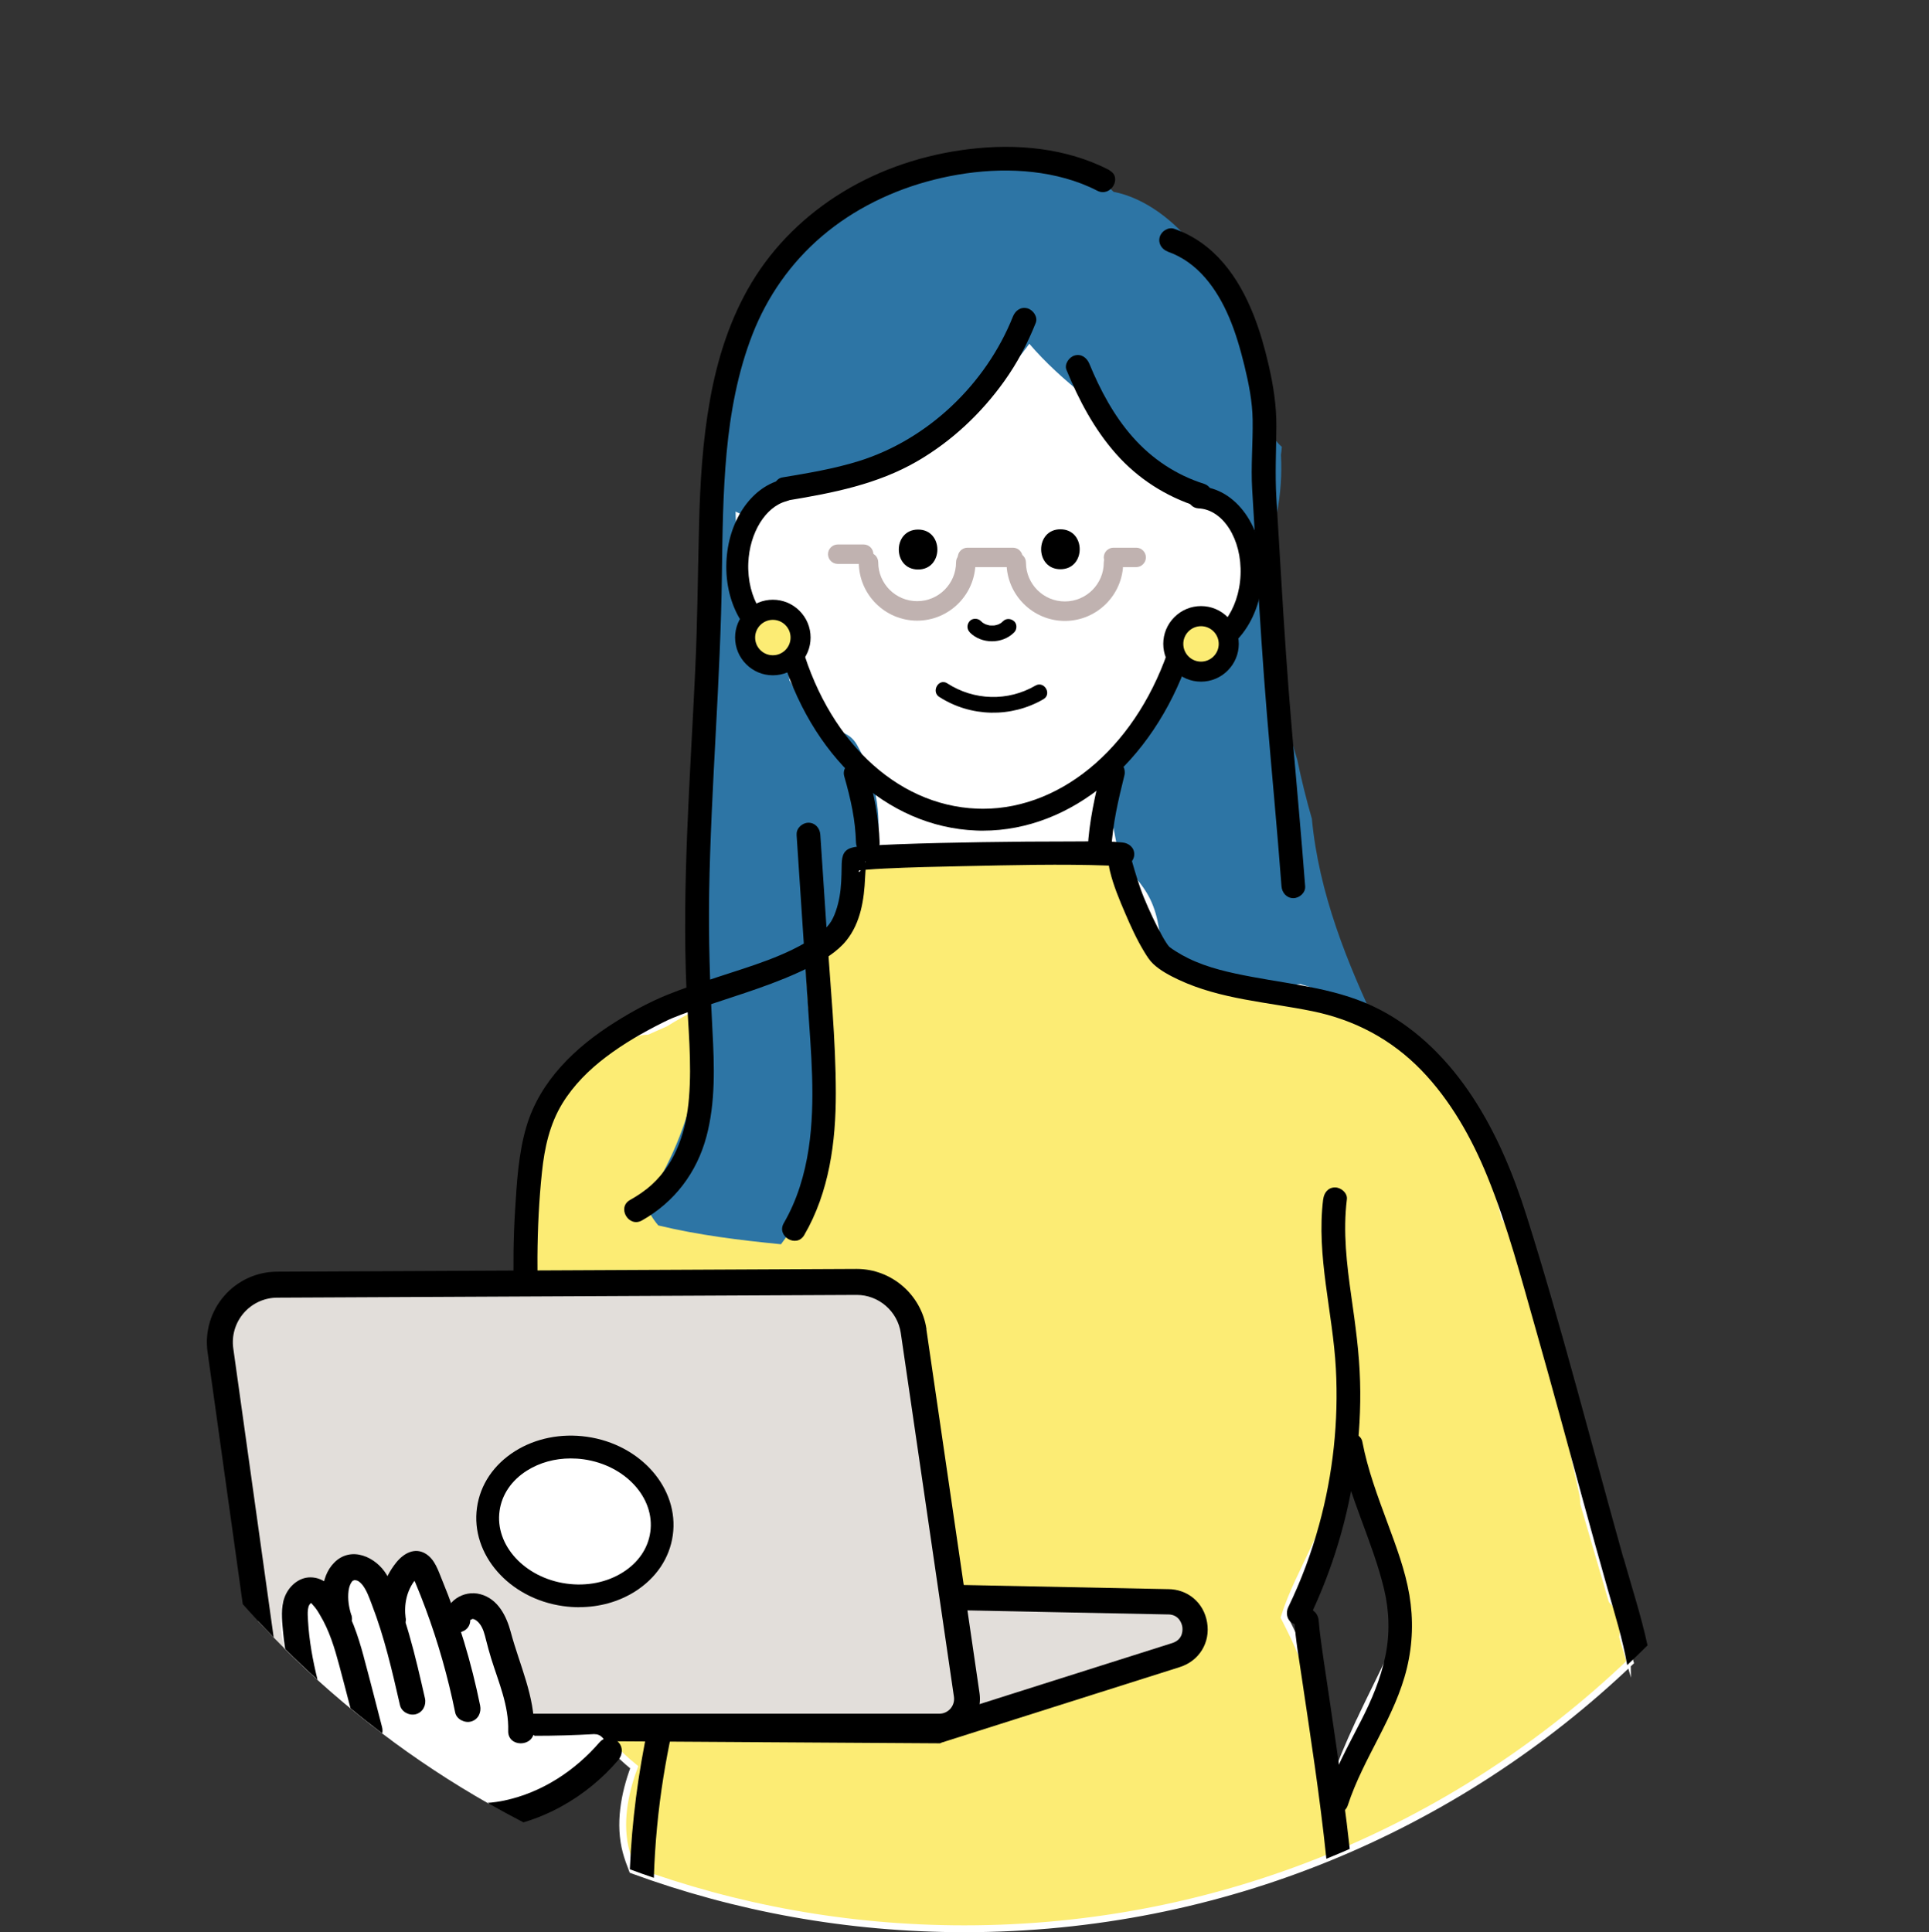 <?xml version="1.0" encoding="UTF-8"?>
<svg id="_レイヤー_1" data-name="レイヤー 1" xmlns="http://www.w3.org/2000/svg" viewBox="0 0 282.07 282.57">
  <rect x="0" y="0" width="282.07" height="282.57" fill="#333333" stroke="none"/>
  <defs>
    <style>
      .cls-1 {
        fill: none;
      }

      .cls-2 {
        fill: #fff;
      }

      .cls-3, .cls-4 {
        fill: #fcec74;
      }

      .cls-5 {
        fill: #c0b2b0;
      }

      .cls-6 {
        fill: #e2deda;
      }

      .cls-7 {
        fill: #2d75a5;
      }

      .cls-4 {
        stroke: #fff;
        stroke-miterlimit: 10;
      }
    </style>
  </defs>
  <path class="cls-7" d="M191.83,119.73c-.82-2.85-1.53-5.72-2.13-8.61-.87-2.81-1.51-5.66-1.83-8.66-.57-.76-.92-1.73-.92-2.9v-20.67c-.55-3.7-.94-7.42-1.16-11.16-4.36-4.11-10.39-4.38-16.16-4.29-4.75,.07-9.49,.22-14.23,.45-9.48,.46-18.94,1.23-28.37,2.32-4.7,.54-9.69,.75-14.14,2.44-3.41,1.3-6.36,3.14-8.72,5.55-.13,15.95-.53,31.89-1,47.83,1.89,3.38,5.23,5.45,9.94,5.92,1.55,.15,3.1,.27,4.65,.38-.24,2.39-.48,4.77-.73,7.16-.39,3.83,3.65,7.5,7.33,7.33,4.3-.19,6.91-3.23,7.33-7.33,.3-2.95,.6-5.9,.9-8.86,6.78-1.05,13.56-.83,20.32,.45,1.08-.15,2.16-.29,3.23-.46,.09,.44,.17,.87,.25,1.31,.58-.43,1.24-.72,1.92-.77,7.33-.51,10.29,5.63,12.14,11.57,.15,.49,.29,.98,.43,1.47,1.23,.93,2.45,1.87,3.65,2.84,9.16,2.18,18.13,5.08,27.18,7.7-4.76-9.95-8.86-20.17-9.88-31Z"/>
  <path class="cls-2" d="M182.27,80.81c-.71-3.76-3.16-6.88-6.38-8.75-1.18-1.77-2.66-3.29-4.48-4.37,1.15-6.15-.35-12.28-4.44-17.58-2.54-3.29-5.91-5.81-9.69-7.36-.21-.14-.42-.29-.64-.43-5.07-3.25-11.32-4.19-17.21-4.5-6.25-.32-13.06,1.44-15.77,7.35-3.06,1.63-5.81,3.75-8.04,6.39-1.81,2.14-3.16,4.48-4.01,6.89-3.46,6.05-4.57,13.05-3.84,19.99-.1,.13-.2,.26-.29,.4-.11,.12-.2,.25-.3,.37,.58,.86,.89,1.89,.76,2.91-.26,2.09-.22,2.97,.91,4.79,.03,.05,.05,.1,.08,.16,.34,.23,.66,.5,.93,.83,2.36,2.88,3.66,6.23,5.14,9.6,.28,.63,.41,1.3,.42,1.96,.09,.14,.18,.28,.26,.43,1.4,2.53,2.8,5.08,4.36,7.51,1.72-.84,4.07-.61,5.28,1.53,6.28,11.07,2.27,22.67-4.24,32.58-1.09,1.66-2.77,1.96-4.21,1.46-.65,.78-1.32,1.56-2.02,2.34-2.69,3.06-5.52,5.99-8.44,8.82-2.81,2.72-2.94,7.26-.61,10.28,1.94,2.52,4.85,3.39,7.72,2.82-.08,1.3-.13,2.6-.16,3.9-.08,3.9,3.04,7.18,6.78,7.69,2.08,.28,4.55-.41,6.31-1.84,.79-.2,1.56-.5,2.28-.91,.03,.42,.05,.83,.08,1.25,.22,4.08,3.44,8.02,7.83,7.83,.12,0,.24-.02,.36-.03,1.35,3.37,5.74,5.44,9.16,4.43,4.13,3.32,10.97,1.93,12.57-3.81,.98-3.54,1.97-7.08,2.95-10.62,2.92,.66,6.1,.31,8.44-1.21,5.61-3.62,6.74-9.76,4.09-15.57-.48-1.06-.95-2.13-1.43-3.2-.01-.03-.02-.06-.04-.09-.17-.41-.34-.82-.5-1.23-.87-2.17-1.7-4.35-2.48-6.56-1.46-4.13-2.76-8.32-3.89-12.55-1.13-4.23-2.1-8.51-2.89-12.82-.42-2.26-.97-4.62-1.13-6.92,.22,3.21-.08-.7-.15-1.32-.04-.37-.08-.74-.12-1.11,3.51-3.64,6.63-7.55,8.69-12.09,.95-.53,1.89-1.11,2.78-1.76,1.15-.84,2.27-1.75,3.3-2.74,.68-.55,1.29-1.19,1.8-1.88,3.14-3.64,5.06-8.1,4.08-13.26Z"/>
  <path class="cls-4" d="M237.91,241.54c-.21-.72-.42-1.44-.63-2.16,.39-2.1-.32-4.02-1.58-5.37l-1-3.41c-1.05-3.57-2.08-7.16-3.13-10.74,0-.48-.04-.98-.16-1.51-2.88-12.8-5.46-25.67-10.02-38.01-.32-.85-.78-1.63-1.36-2.28-1.38-5.84-3.67-11.47-6.59-16.7-.15-.28-.32-.52-.5-.76-2.13-5.83-7.35-10.43-13.38-11.12-2.85-2.3-6.03-4.09-9.44-5.07-4.23,.53-8.34,.51-12.26-1.56,0,0,0,0,0,0-2.46-.16-4.86-1.09-7.03-2.25-.57-.3-.98-.88-1.21-1.52-.11,.02-.22,.03-.32,.06-.16-2.92-.53-5.87-2.1-8.41-2.04-3.28-5.13-5.6-8.89-6.57-4.4-1.15-9.38-.25-13.85,.02-1.73,.1-3.49,.14-5.25,.25-.81-.49-1.8-.8-2.98-.82-5.02-.09-10.41,1.33-12.42,6.47-.5,1.28-.7,2.58-.75,3.97,0,.29,.01,.59,.02,.88,0,.05,0,.1-.01,.15-1.18,1.05-3.7,3.02-3.96,3.2-1.08,.76-1.92,1.78-2.4,2.92-.24,.06-.48,.13-.72,.21-6.39,2.14-12.92,4.64-18.71,8.24-.87,.39-1.74,.77-2.62,1.16-.94,0-1.95,.29-2.97,.94-4.68,2.99-9.56,6.3-12.32,11.29-2.96,5.34-3.18,11.97-3.01,17.94,.08,2.79,.33,5.56,.73,8.31-1.64,7.81-1.89,15.95-.67,24.1,.21,1.43,1.19,2.58,2.44,3.33-.97,7.48-.67,15.12,.91,22.62,.31,1.48,1.32,2.67,2.6,3.41,1.65,6.17,5.26,11.54,10.37,15.68-1.49,3.99-2.25,8.37-1.19,12.34,.25,.93,.58,1.82,.92,2.7,15.14,5.55,31.49,8.58,48.56,8.58,37.75,0,72.03-14.83,97.34-38.98-.16-.52-.31-1.04-.46-1.55Zm-39.39,10.75c-1.28,2.79-2.49,5.61-3.49,8.51-.89-7.35-2.57-14.56-5.82-21.43-.46-.96-.94-1.92-1.42-2.87,2.25-7.14,7.2-13.47,7.73-20.97h3.82c1.89,7.64,3.79,15.28,5.68,22.92-1.92,4.71-4.4,9.28-6.49,13.85Z"/>
  <path class="cls-7" d="M187.43,65.33c-.84-.7-1.47-1.68-1.78-2.81-2.34-8.61-3.38-18.06-9.8-24.7-.4-.64-.83-1.27-1.29-1.86-2.75-3.56-7.07-7.01-11.73-7.91-2.59-2.59-5.8-4.64-9.43-5.33-2.12-.41-4.19-.49-6.26-.37-.48,.28-1.05,.48-1.71,.58-6.42,.95-13.19,1.42-18.99,4.56-4.8,4-9.01,8.5-12.62,13.47-3.78,4.07-6.6,8.95-9.06,13.96-.4,5.77-.51,11.55-.54,17.33,1.07,1.2,2.42,2.2,4.05,2.89,.37,.16,.76,.29,1.15,.4,.67-1.96,2.83-3.09,4.85-3.12,.87-.02,1.74-.11,2.6-.24,.61-.15,1.21-.31,1.81-.5,.44-.14,.89-.17,1.33-.13,.74-.18,1.47-.36,2.2-.55,.09-.17,.18-.34,.26-.52,0-.02,.02-.04,.03-.06,.03-.02,.07-.04,.1-.07,.97-.44,1.91-.94,2.82-1.48,1.71-.07,3.37-.58,4.78-1.66,.77-.59,1.53-1.19,2.29-1.8l.02,.02c.07-.07,.14-.14,.22-.21,2.13-1.72,4.17-3.51,6.13-5.36,.85-.25,1.69-.62,2.5-1.1,3.56-2.14,6.72-5.06,9.15-8.49,2.36,2.75,5.07,5.21,8,7.55,1.22,1.2,2.51,2.34,3.85,3.41,.04,.05,.07,.11,.11,.17,.46,.71,.88,1.45,1.27,2.2,.04,.09,.08,.16,.12,.23,.02,.24,.06,.48,.1,.73,.64,.27,1.26,.73,1.8,1.43,3.63,4.67,8.94,6.93,13.99,9.66,.15-.01,.29-.02,.44-.02,2.7,0,4.07,1.84,4.24,3.89,1.12-1.23,1.94-2.73,2.28-4.44,.57-2.89,.75-5.75,.6-8.56,.07-.4,.1-.8,.13-1.2Z"/>
  <path d="M143.74,121.47c-.34,0-.67,0-1.01-.02-13.08-.52-24.24-10.84-28.66-26.38-4.73-1.06-8.11-6.44-7.85-12.87,.24-5.91,3.52-10.86,7.98-12.02,.85-.22,1.73,.29,1.96,1.15,.22,.86-.29,1.73-1.15,1.96-3.06,.8-5.41,4.61-5.59,9.05-.2,5.11,2.5,9.47,6.03,9.71,.69,.05,1.27,.53,1.44,1.19,3.85,14.72,14.04,24.54,25.96,25.01,.29,.01,.59,.02,.88,.02,11.89,0,22.84-9.61,27.44-24.21,.13-.41,.42-.75,.8-.95,.38-.2,.83-.23,1.24-.09,.41,.14,.84,.22,1.27,.24,3.58,.14,6.71-3.98,6.92-9.2,.21-5.21-2.56-9.57-6.16-9.72-.88-.04-1.57-.78-1.54-1.67,.04-.89,.79-1.57,1.67-1.54,5.37,.22,9.52,6.07,9.24,13.05-.28,6.98-4.87,12.46-10.25,12.27-.19,0-.39-.02-.58-.05-5.28,15.17-17.13,25.06-30.04,25.07Z"/>
  <path d="M155.06,83.24c3.76,0,3.76-5.84,0-5.84s-3.76,5.84,0,5.84h0Z"/>
  <path d="M134.25,83.28c3.76,0,3.76-5.84,0-5.84s-3.76,5.84,0,5.84h0Z"/>
  <path d="M141.79,92.46c1.71,1.75,4.78,1.76,6.5,.02,.43-.43,.46-1.21,0-1.63-.46-.42-1.18-.46-1.63,0-.07,.07-.17,.14-.24,.22,.03-.03,.21-.15,.08-.06-.04,.03-.09,.06-.13,.09-.09,.06-.18,.11-.28,.16-.04,.02-.11,.04-.15,.07,.03-.02,.25-.09,.1-.04-.21,.07-.41,.13-.62,.17-.04,0-.09,.01-.13,.02,.33-.07,.17-.02,.08-.02-.11,0-.22,.01-.33,.01-.1,0-.2,0-.29-.01-.05,0-.25-.03-.04,0,.21,.03,0,0-.04-.01-.2-.04-.39-.11-.59-.17-.13-.03,.27,.13,.07,.03-.04-.02-.08-.04-.12-.06-.1-.05-.19-.1-.28-.16-.05-.03-.09-.06-.13-.09-.11-.06,.22,.19,.05,.04-.08-.07-.16-.14-.24-.22-.42-.43-1.21-.46-1.63,0-.43,.47-.45,1.17,0,1.63h0Z"/>
  <path d="M123.45,113.52c.47,1.63,.89,3.27,1.2,4.93,.3,1.63,.46,3.02,.52,4.78,.03,.9,.78,1.78,1.73,1.73,.91-.04,1.76-.76,1.73-1.73-.12-3.61-.83-7.17-1.84-10.63-.25-.87-1.23-1.5-2.13-1.21-.88,.29-1.48,1.2-1.21,2.13h0Z"/>
  <path d="M161.08,112.45c-.95,3.84-1.83,7.71-2.03,11.67-.05,.91,.83,1.77,1.73,1.73,.98-.04,1.68-.76,1.73-1.73,.19-3.62,1.02-7.17,1.91-10.75,.22-.88-.28-1.92-1.21-2.13-.9-.2-1.9,.27-2.13,1.21h0Z"/>
  <path d="M137.36,101.92c4.58,2.95,10.51,3.06,15.21,.33,1.29-.75,.12-2.74-1.17-1.99-4.02,2.34-8.98,2.19-12.88-.33-1.25-.81-2.41,1.19-1.17,1.99h0Z"/>
  <g>
    <g>
      <path class="cls-3" d="M175.62,90.1c-2.24,0-4.06,1.81-4.06,4.06,0,2.24,1.81,4.06,4.06,4.06,2.24,0,4.06-1.81,4.06-4.06,0-2.24-1.81-4.06-4.06-4.06Z"/>
      <path d="M175.62,99.68h0c-1.48,0-2.86-.58-3.9-1.62-1.04-1.04-1.62-2.43-1.62-3.91,0-1.47,.58-2.86,1.62-3.9,1.04-1.04,2.43-1.62,3.9-1.62h0c1.48,0,2.86,.58,3.9,1.62,1.04,1.04,1.62,2.43,1.62,3.91,0,1.47-.58,2.86-1.62,3.9-1.04,1.04-2.43,1.62-3.9,1.62Zm0-8.11c-.69,0-1.34,.27-1.83,.76-.49,.49-.76,1.14-.76,1.83,0,.69,.27,1.34,.76,1.83,.49,.49,1.14,.76,1.83,.76h0c.69,0,1.34-.27,1.83-.76,.49-.49,.76-1.14,.76-1.83,0-.69-.27-1.34-.76-1.83-.49-.49-1.14-.76-1.83-.76h0Z"/>
    </g>
    <g>
      <path class="cls-3" d="M117.07,93.23c0,2.24-1.82,4.06-4.06,4.06-2.24,0-4.06-1.82-4.06-4.06,0-2.24,1.82-4.06,4.06-4.06,2.24,0,4.06,1.82,4.06,4.06Z"/>
      <path d="M113.01,98.75h0c-1.48,0-2.86-.58-3.9-1.62-1.04-1.04-1.62-2.43-1.62-3.91,0-1.47,.58-2.86,1.62-3.9,1.04-1.04,2.43-1.62,3.9-1.62h0c1.48,0,2.86,.58,3.9,1.62,1.04,1.04,1.62,2.43,1.62,3.91,0,1.48-.58,2.86-1.62,3.9-1.04,1.04-2.43,1.62-3.9,1.62Zm0-8.11c-.69,0-1.34,.27-1.83,.76-.49,.49-.76,1.14-.76,1.83,0,.69,.27,1.34,.76,1.83,.49,.49,1.14,.76,1.83,.76h0c.69,0,1.34-.27,1.83-.76,.49-.49,.76-1.14,.76-1.83h0c0-.69-.27-1.34-.76-1.83-.49-.49-1.14-.76-1.83-.76h0Z"/>
    </g>
  </g>
  <path class="cls-7" d="M120.63,153.08c-.23-1.16-.46-2.31-.67-3.46-.97-.53-1.73-1.42-1.8-2.54-.79-12.16-.83-24.75-3.63-36.7-1.62,.24-3.1-.71-4.02-2.12-1.32-2.04-2.25-4.2-2.79-6.48l-1.62-1.62c-.51-.51-.8-1.17-.89-1.86-.67,.67-1.26,1.45-1.72,2.33-.39,.74-.7,1.51-.93,2.3,.19,2.66,.31,5.31,.36,7.97,.19,.47,.42,.93,.67,1.37,0,1.29,.02,2.57,.02,3.86,.02,3.04,.04,6.08,.05,9.12,.02,5.25-.03,10.51-.42,15.75-.1,1.27-.21,2.55-.35,3.82,0,.01,0,.03,0,.04,.02-.13,.05-.27,.08-.42-.04,.21-.07,.43-.11,.64-.08,.68-.11,.78-.09,.58-.03,.22-.06,.44-.09,.65-.25,1.55-.56,3.08-.92,4.61-.05,.08-.1,.17-.15,.25-.23,.43-.42,.85-.59,1.27,.05,.82,.04,1.65-.02,2.47,.64,.86,.98,1.9,.77,2.96-1.28,6.62-3.86,12.62-7.49,18.03,.49,1.21,1.16,2.34,1.98,3.3,5.89,1.42,11.91,2.16,17.94,2.75,2.08-2.74,3.82-5.7,4.88-9.05,.16-.5,.37-.94,.62-1.31,.09-4.73,.2-9.5-.66-14.13-.36-1.95,.38-3.45,1.58-4.39Z"/>
  <path d="M115.31,73.16c6.52-1.08,13-2.35,18.79-5.7,5.04-2.92,9.36-6.98,12.74-11.71,1.89-2.64,3.41-5.51,4.61-8.53,.35-.87-.38-1.9-1.21-2.13-.99-.27-1.78,.34-2.13,1.21-3.93,9.85-12.42,17.99-22.57,21.14-3.64,1.13-7.41,1.75-11.16,2.38-.92,.15-1.44,1.3-1.21,2.13,.27,.98,1.2,1.36,2.13,1.21h0Z"/>
  <path d="M155.95,54.11c1.82,4.42,4.06,8.67,7.25,12.27,3.2,3.62,7.31,6.24,11.91,7.7,2.13,.68,3.04-2.67,.92-3.34-4.05-1.29-7.57-3.63-10.38-6.81-2.77-3.12-4.78-6.91-6.36-10.74-.36-.86-1.15-1.48-2.13-1.21-.82,.22-1.57,1.26-1.21,2.13h0Z"/>
  <path d="M162.21,24.87c-6.29-3.25-13.6-3.91-20.54-3.06-6.48,.79-12.79,2.84-18.38,6.24-5.45,3.31-10.12,7.84-13.4,13.31-3.12,5.19-4.98,11.06-6.05,17-1.1,6.06-1.47,12.23-1.62,18.38-.18,7.07-.23,14.14-.56,21.21-.72,15.66-1.96,31.33-1.27,47.02,.23,5.17,.78,10.37,.36,15.55-.38,4.71-1.83,9.41-5.44,12.71-.97,.89-2.05,1.61-3.19,2.25-1.94,1.09-.2,4.09,1.75,2.99,4.76-2.68,8.03-7.01,9.43-12.27,1.34-5.03,1.16-10.35,.88-15.5-.37-6.74-.59-13.47-.48-20.22,.13-7.77,.55-15.54,.96-23.3,.41-7.69,.8-15.38,.9-23.08,.08-5.97,.14-11.95,.69-17.9,.55-5.89,1.63-11.78,3.78-17.3,2.16-5.54,5.6-10.46,10.13-14.33,4.69-4.01,10.41-6.78,16.37-8.28,6.22-1.57,13.04-1.94,19.26-.21,1.62,.45,3.17,1.04,4.66,1.81,1.98,1.02,3.73-1.97,1.75-2.99h0Z"/>
  <path d="M170.78,36.81c4.37,1.53,7.17,5.43,8.94,9.58,.97,2.27,1.65,4.66,2.24,7.05,.64,2.64,1.17,5.25,1.21,7.98,.05,3.38-.27,6.75-.07,10.12,.22,3.67,.44,7.35,.66,11.02,.44,7.36,.9,14.72,1.51,22.06,.69,8.33,1.49,16.65,2.12,24.99,.07,.93,.75,1.73,1.73,1.73,.88,0,1.8-.79,1.73-1.73-.58-7.58-1.28-15.15-1.93-22.72-.65-7.56-1.15-15.13-1.6-22.71-.23-3.78-.45-7.56-.68-11.34-.21-3.52-.02-7,0-10.53,.01-3.06-.45-5.99-1.14-8.97-.57-2.47-1.26-4.92-2.19-7.27-2.2-5.57-5.75-10.57-11.6-12.61-.88-.31-1.9,.35-2.13,1.21-.26,.95,.32,1.82,1.21,2.13h0Z"/>
  <path d="M116.48,122.04c.55,8.24,1.09,16.48,1.64,24.72,.46,7.01,1.18,14.2,.13,21.19-.58,3.83-1.69,7.55-3.64,10.91-1.12,1.93,1.87,3.68,2.99,1.75,3.66-6.29,4.63-13.63,4.62-20.8-.01-7.82-.8-15.66-1.32-23.46-.32-4.77-.63-9.54-.95-14.31-.06-.93-.75-1.73-1.73-1.73-.89,0-1.79,.79-1.73,1.73h0Z"/>
  <g>
    <path class="cls-5" d="M134.12,90.76c-4.71,0-8.54-3.83-8.54-8.54,0-.79,.64-1.42,1.42-1.42s1.42,.64,1.42,1.42c0,3.14,2.55,5.69,5.69,5.69s5.69-2.55,5.69-5.69c0-.79,.64-1.42,1.42-1.42s1.42,.64,1.42,1.42c0,4.71-3.83,8.54-8.54,8.54Z"/>
    <path class="cls-5" d="M155.72,90.8c-4.71,0-8.54-3.83-8.54-8.54,0-.79,.64-1.42,1.42-1.42s1.42,.64,1.42,1.42c0,3.14,2.55,5.69,5.69,5.69s5.69-2.55,5.69-5.69c0-.79,.64-1.42,1.42-1.42s1.42,.64,1.42,1.42c0,4.71-3.83,8.54-8.54,8.54Z"/>
    <path class="cls-5" d="M148.11,82.93h-6.64c-.79,0-1.42-.64-1.42-1.42s.64-1.42,1.42-1.42h6.64c.79,0,1.42,.64,1.42,1.42s-.64,1.42-1.42,1.42Z"/>
    <path class="cls-5" d="M166.14,82.93h-3.32c-.79,0-1.42-.64-1.42-1.42s.64-1.42,1.42-1.42h3.32c.79,0,1.42,.64,1.42,1.42s-.64,1.42-1.42,1.42Z"/>
    <path class="cls-5" d="M126.29,82.46h-3.79c-.79,0-1.42-.64-1.42-1.42s.64-1.42,1.42-1.42h3.79c.79,0,1.42,.64,1.42,1.42s-.64,1.42-1.42,1.42Z"/>
  </g>
  <path d="M193.48,175.38c-1.02,8.3,1.41,16.5,1.86,24.76,.41,7.69-.41,15.4-2.45,22.83-1.13,4.14-2.63,8.17-4.5,12.03-.41,.84-.23,1.87,.62,2.37,.76,.44,1.96,.22,2.37-.62,3.49-7.23,5.8-14.93,6.86-22.88,.52-3.91,.75-7.86,.64-11.81-.11-4.19-.69-8.33-1.28-12.48-.67-4.71-1.24-9.46-.65-14.21,.11-.93-.88-1.73-1.73-1.73-1.03,0-1.62,.8-1.73,1.73h0Z"/>
  <path d="M195.87,211.73c1.36,7.13,4.84,13.62,6.52,20.66,.77,3.21,.86,6.54,.19,9.78-.69,3.32-2.01,6.44-3.55,9.44-1.92,3.75-3.97,7.43-5.28,11.45-.69,2.12,2.65,3.03,3.34,.92,2.28-6.97,6.94-12.91,8.65-20.1,.84-3.51,.95-7.09,.35-10.65-.61-3.61-1.93-7.09-3.19-10.51-1.44-3.9-2.91-7.8-3.69-11.9-.17-.92-1.28-1.44-2.13-1.21-.96,.26-1.39,1.21-1.21,2.13h0Z"/>
  <circle class="cls-1" cx="141.03" cy="141.03" r="141.03"/>
  <path d="M237.38,227.83c-2.36-8.43-4.62-16.88-6.95-25.32-2.28-8.27-4.62-16.54-7.21-24.72-1.91-6.04-4.37-12.01-7.86-17.32-3.44-5.25-7.94-9.88-13.55-12.81-5.88-3.07-12.37-3.61-18.78-4.82-3.15-.59-6.39-1.29-9.28-2.71-.64-.31-1.26-.66-1.85-1.04-.3-.19-.61-.39-.89-.61-.03-.03-.08-.08-.12-.13-.09-.12-.11-.15-.11-.14-.06-.09-.13-.18-.19-.27-.23-.34-.44-.7-.64-1.06-.5-.89-.96-1.81-1.4-2.73-.46-.97-.95-2.08-1.26-2.84-.73-1.77-1.24-3.55-1.77-5.38,.21-.29,.34-.64,.34-1,0-1.01-.8-1.64-1.73-1.73-2.48-.24-5.02-.15-7.5-.15-4.31,0-8.63,.03-12.94,.1-4.15,.07-8.31,.15-12.46,.31-1.43,.06-2.86,.12-4.29,.22-.82,.06-1.71,.07-2.5,.32-1.31,.41-1.35,1.56-1.37,2.74-.02,1.47-.05,2.95-.31,4.4-.24,1.36-.74,3-1.47,3.96-.26,.35-.58,.66-.9,.95-.17,.16-.36,.31-.54,.46-.01,0-.01,.01-.02,.02-.02,.02-.05,.03-.09,.06-.14,.1-.28,.2-.42,.29-4.32,2.95-9.58,4.41-14.51,6.04-2.4,.8-4.81,1.57-7.15,2.52-2.7,1.09-5.27,2.49-7.73,4.04-5.78,3.63-10.97,8.56-12.96,15.27-1.16,3.91-1.4,8.14-1.65,12.19-.26,4.15-.29,8.3-.18,12.45,.22,8.48,1.02,16.94,1.67,25.39,.16,2.09,.31,4.19,.45,6.28,.06,.93,.75,1.73,1.73,1.73,.89,0,1.79-.79,1.73-1.73-1.06-16.55-3.23-33.1-1.47-49.68,.37-3.53,1.12-6.99,3-10.05,1.62-2.64,3.88-4.89,6.34-6.75,2.62-1.99,5.5-3.64,8.45-5.11,1.03-.51,1.45-.67,2.54-1.09,1.15-.44,2.31-.84,3.47-1.23,5.2-1.76,10.55-3.3,15.46-5.79,1.9-.96,3.88-2.14,5.24-3.81,2.1-2.6,2.61-6,2.75-9.24,.02-.36,.05-.74,.07-1.12,.93-.08,1.86-.14,2.79-.18,3.85-.19,7.7-.27,11.54-.35,7.07-.14,14.18-.34,21.25-.08,.04,.29,.09,.56,.15,.8,.51,2.12,1.37,4.17,2.23,6.17,.82,1.92,1.7,3.85,2.79,5.64,.37,.61,.77,1.25,1.28,1.74,1.04,.99,2.45,1.73,3.74,2.34,6.14,2.88,13.01,3.26,19.56,4.6,6.15,1.25,11.56,4.11,15.94,8.63,4.26,4.41,7.35,9.89,9.65,15.54,2.94,7.21,4.94,14.84,7.07,22.32,2.4,8.41,4.67,16.86,6.98,25.29,1.16,4.22,2.32,8.44,3.52,12.65,1.05,3.69,2.21,7.39,2.88,11.19,1-.95,1.99-1.91,2.97-2.88-.93-4.33-2.34-8.6-3.51-12.79ZM125.63,127.3s.08-.02,.11-.03c.01,0,.01,0,.02,0,.03,0,.06,0,.11,0,0,0,0,0,0,0-.33,.42-.36,.21-.25,.04Zm.9-1.13c-.02-.27,.12-.32,0,0h0Zm38.97-.54s0,0,0,0c0,0,0,0,0,0Z"/>
  <g>
    <path d="M196.42,262.64c-.65-4.89-1.36-9.78-2.09-14.66-.29-1.95-.58-3.9-.87-5.85-.06-.38-.11-.76-.16-1.15-.03-.2-.06-.39-.08-.59,0-.07-.05-.33-.06-.45-.01-.11-.03-.26-.04-.3-.02-.15-.04-.3-.06-.45-.04-.3-.07-.59-.11-.89-.05-.43-.09-.87-.12-1.3-.06-.96-.78-1.78-1.78-1.78-.92,0-1.84,.82-1.78,1.78,.17,2.78,.68,5.55,1.08,8.3,.65,4.37,1.31,8.74,1.93,13.12,.61,4.33,1.19,8.8,1.67,13.39,1.15-.46,2.29-.94,3.42-1.44-.28-2.58-.61-5.15-.95-7.72Z"/>
    <path d="M95.61,274.59c.16-4.94,.62-9.87,1.4-14.73,.35-2.16,.75-4.32,1.21-6.46,.2-.94-.28-1.93-1.25-2.19-.89-.24-1.99,.3-2.19,1.25-1.47,6.87-2.38,13.87-2.68,20.89,1.16,.43,2.33,.85,3.51,1.25Z"/>
  </g>
  <g>
    <path class="cls-6" d="M170.66,234.23l-82.07-1.64-37.14,13.12c-2.21,.8-1.65,4.07,.7,4.08l84.94,3.3h0c.08-.03,18.27-5.79,34.88-11.06,4.41-1.4,3.31-7.92-1.31-7.8Z"/>
    <path d="M49.07,245.44l39.21-14.71h.34s82.03,1.65,82.03,1.65c.04,0,.08,0,.12,0,2.91,0,5.26,1.98,5.74,4.87,.5,2.94-1.15,5.63-3.99,6.53l-18.81,5.96c-8.48,2.69-15.25,4.83-15.98,5.07l-.28,.12-80.38-.5-8-9Zm39.82-11l-36.82,13c-.09,.03-.2,.07-.17,.29,.04,.21,17.07,3.71,17.17,3.71l67.74-.2c.96-.31,4.22-1.34,15.79-5.01l18.81-5.96c1.69-.54,1.52-2.09,1.47-2.4-.05-.3-.39-1.79-2.09-1.79-.03,0-.05,0-.08,0h-.04s-.04,0-.04,0l-81.73-1.64Z"/>
  </g>
  <path class="cls-6" d="M141.36,247.85l-7.77-53.19c-.61-4.14-4.17-7.21-8.36-7.19l-84.72,.4c-5.09,.02-8.99,4.53-8.29,9.57l5.54,39.65c5.19,5.58,10.83,10.74,16.86,15.42h82.71c2.48,0,4.38-2.2,4.02-4.65Z"/>
  <path d="M135.48,194.38c-.74-5.04-5.11-8.82-10.2-8.82h-.05l-84.72,.4c-2.97,.01-5.8,1.31-7.74,3.56-1.95,2.25-2.83,5.23-2.42,8.17l5.15,36.89c1.47,1.65,2.97,3.27,4.52,4.86l-5.91-42.27c-.26-1.86,.3-3.74,1.53-5.16,1.23-1.42,3.01-2.24,4.89-2.25l84.72-.4h.03c3.21,0,5.97,2.39,6.44,5.57l7.77,53.19c.09,.63-.09,1.25-.5,1.73-.42,.48-1,.75-1.64,.75H52.23c1.6,1.3,3.23,2.57,4.89,3.8h80.21c1.73,0,3.38-.75,4.51-2.06,1.13-1.31,1.64-3.05,1.39-4.76l-7.77-53.19Z"/>
  <g>
    <ellipse class="cls-2" cx="84.06" cy="222.48" rx="10.84" ry="12.79" transform="translate(-147.99 274.61) rotate(-81.96)"/>
    <path d="M84.68,235.03c-.78,0-1.57-.06-2.36-.17-7.89-1.11-13.53-7.57-12.57-14.4,.47-3.36,2.44-6.28,5.54-8.24,3.01-1.9,6.75-2.65,10.52-2.12,7.89,1.11,13.53,7.57,12.57,14.4h0c-.47,3.36-2.44,6.28-5.54,8.24-2.38,1.5-5.21,2.28-8.16,2.28Zm-1.23-21.76c-2.32,0-4.54,.61-6.38,1.77-2.26,1.42-3.69,3.51-4.02,5.89-.71,5.01,3.66,9.78,9.74,10.64,2.99,.42,5.94-.16,8.28-1.64,2.26-1.42,3.69-3.51,4.02-5.89,.71-5.01-3.66-9.78-9.74-10.64-.64-.09-1.27-.13-1.9-.13Z"/>
  </g>
  <path class="cls-2" d="M86.95,253.58c-2.92,.17-5.84,.25-8.76,.25-.53-.3-.95-.77-1.23-1.33h-1.49c-.4-1.63-.72-3.28-1.02-4.93-.74-3.98-1.55-8-3.57-11.56-.92-1.62-3.55-.92-3.52,.95,.02,1.45,.11,2.9,.25,4.34-.07,.41-.12,.82-.15,1.23-.56-1.81-1.12-3.62-1.67-5.44-.69-2.31-1.37-4.62-2.04-6.93-.21-.73-.83-1.25-1.57-1.35-.8-.11-1.43,.27-1.88,.9-.62,.85-.91,1.82-1,2.82-.39,.33-.65,.82-.65,1.4,.02,4.3,.61,8.56,1.7,12.7,0,.11,0,.22,0,.33-.23-.07-.49-.1-.78-.06-.14,.02-.29,.06-.42,.12-.08-.9-.17-1.8-.27-2.7-.23-2.09-.51-4.17-.82-6.25-.26-1.73-.57-3.46-1.19-5.1-.34-.9-.73-1.78-1.25-2.59-.46-.71-1-1.33-1.91-1.35-.51-.01-1.05,.16-1.5,.38-1.53,.76-2.06,2.57-2.13,4.15,0,.08,0,.16,0,.25-.24,.31-.38,.68-.34,1.08,.37,3.22,1.06,6.35,1.92,9.44,.04,.24,.08,.47,.11,.71,.11,.68,.22,1.35,.33,2.03-.04,0-.09,.02-.13,.03-1.76-4.43-3.03-9.08-4.31-13.78-.25-.91-1.16-1.48-2.07-1.35-.8,.11-1.63,.83-1.64,1.7-1-.49-2.52-.04-2.73,1.17-.36,2.14-.13,4.19,.37,6.22,8.89,8.84,18.94,16.49,29.92,22.72,.26-.05,.53-.09,.79-.15,.34,.24,.77,.36,1.28,.26,.8-.14,1.59-.31,2.38-.48,3.42,.02,6.74-1,9.61-2.96,.71-.49,.86-1.4,.61-2.12,.39-.33,.73-.72,.99-1.18,.32-.23,.64-.47,.95-.71,1.14-.89,.18-2.92-1.18-2.84Z"/>
  <path d="M53.19,242.27c-.84-3.1-1.87-6.26-3.72-8.92-.98-1.4-2.22-2.67-4.05-2.69-1.74-.02-3.2,1.32-3.79,2.87-.59,1.55-.41,3.3-.26,4.91,.08,.9,.19,1.81,.33,2.7,1.54,1.53,3.12,3.03,4.73,4.49-.7-2.83-1.22-5.7-1.39-8.61-.03-.56-.09-1.16,0-1.72,.03-.22,.09-.44,.2-.63,.02-.04,.29-.3,.16-.22,.13-.09,.12,0,.37,.27,.42,.43,.74,.96,1.04,1.48,1.36,2.27,2.12,4.8,2.8,7.34,.56,2.08,1.1,4.17,1.64,6.26,1.52,1.26,3.07,2.48,4.64,3.67,.06-.27,.06-.57-.02-.9-.89-3.44-1.76-6.88-2.69-10.31Z"/>
  <path d="M51.37,236.16c-.36-1.14-.55-2.33-.4-3.53,.07-.57,.32-1.28,.7-1.54-.15,.1,.28-.04,.16-.04,.02,0,.34,.05,.45,.1,.29,.13,.57,.42,.77,.68,.6,.8,.96,1.85,1.31,2.77,1.85,4.77,2.99,9.77,4.13,14.75,.23,1,1.37,1.58,2.33,1.32,1.02-.28,1.55-1.33,1.32-2.33-.71-3.12-1.42-6.25-2.31-9.33-.43-1.49-.9-2.96-1.43-4.41-.53-1.45-1.06-2.98-1.85-4.31-1.55-2.61-5.19-4.29-7.67-1.79-2.18,2.19-2,5.93-1.15,8.65,.72,2.31,4.38,1.33,3.65-1.01h0Z"/>
  <path d="M59.32,236.65c-.27-2.01,.14-4.07,1.44-5.68,.03-.04,.53-.58,.54-.57l-.81,.14c-.37-.25-.43-.26-.18-.04,.03,.15,.32,.7,.44,.97,.52,1.24,1.01,2.49,1.48,3.75,1.84,4.95,3.28,10.03,4.33,15.2,.2,1,1.39,1.58,2.33,1.32,1.04-.29,1.52-1.32,1.32-2.33-1.28-6.29-3.13-12.45-5.57-18.38-.56-1.35-1.03-2.95-2.34-3.79-1.63-1.04-3.28-.09-4.35,1.24-1.83,2.28-2.78,5.24-2.39,8.17,.13,1.01,.77,1.89,1.89,1.89,.92,0,2.03-.87,1.89-1.89h0Z"/>
  <path d="M68.78,236.9c0,.11-.18,.14-.02,.03,.14-.09,.06-.07,0-.03,.1-.07,.43-.16,.29-.16,.4,0,.82,.35,1.11,.74,.51,.67,.71,1.54,.91,2.33,.24,.91,.47,1.82,.75,2.71,1.08,3.46,2.6,6.9,2.49,10.59-.07,2.43,3.71,2.43,3.78,0,.15-5-2.15-9.72-3.41-14.46-.63-2.35-1.87-4.83-4.42-5.52-2.52-.69-5.22,1.1-5.27,3.77-.05,2.43,3.73,2.43,3.78,0h0Z"/>
  <path d="M87.72,254.72c-3.63,4.22-8.46,7.4-13.94,8.57-.83,.18-1.66,.29-2.49,.35,1.73,.98,3.48,1.93,5.25,2.85,1.93-.57,3.79-1.36,5.55-2.33,3.14-1.72,5.97-4.05,8.3-6.76,.66-.77,.76-1.91,0-2.67-.68-.68-2.01-.78-2.67,0Z"/>
</svg>
